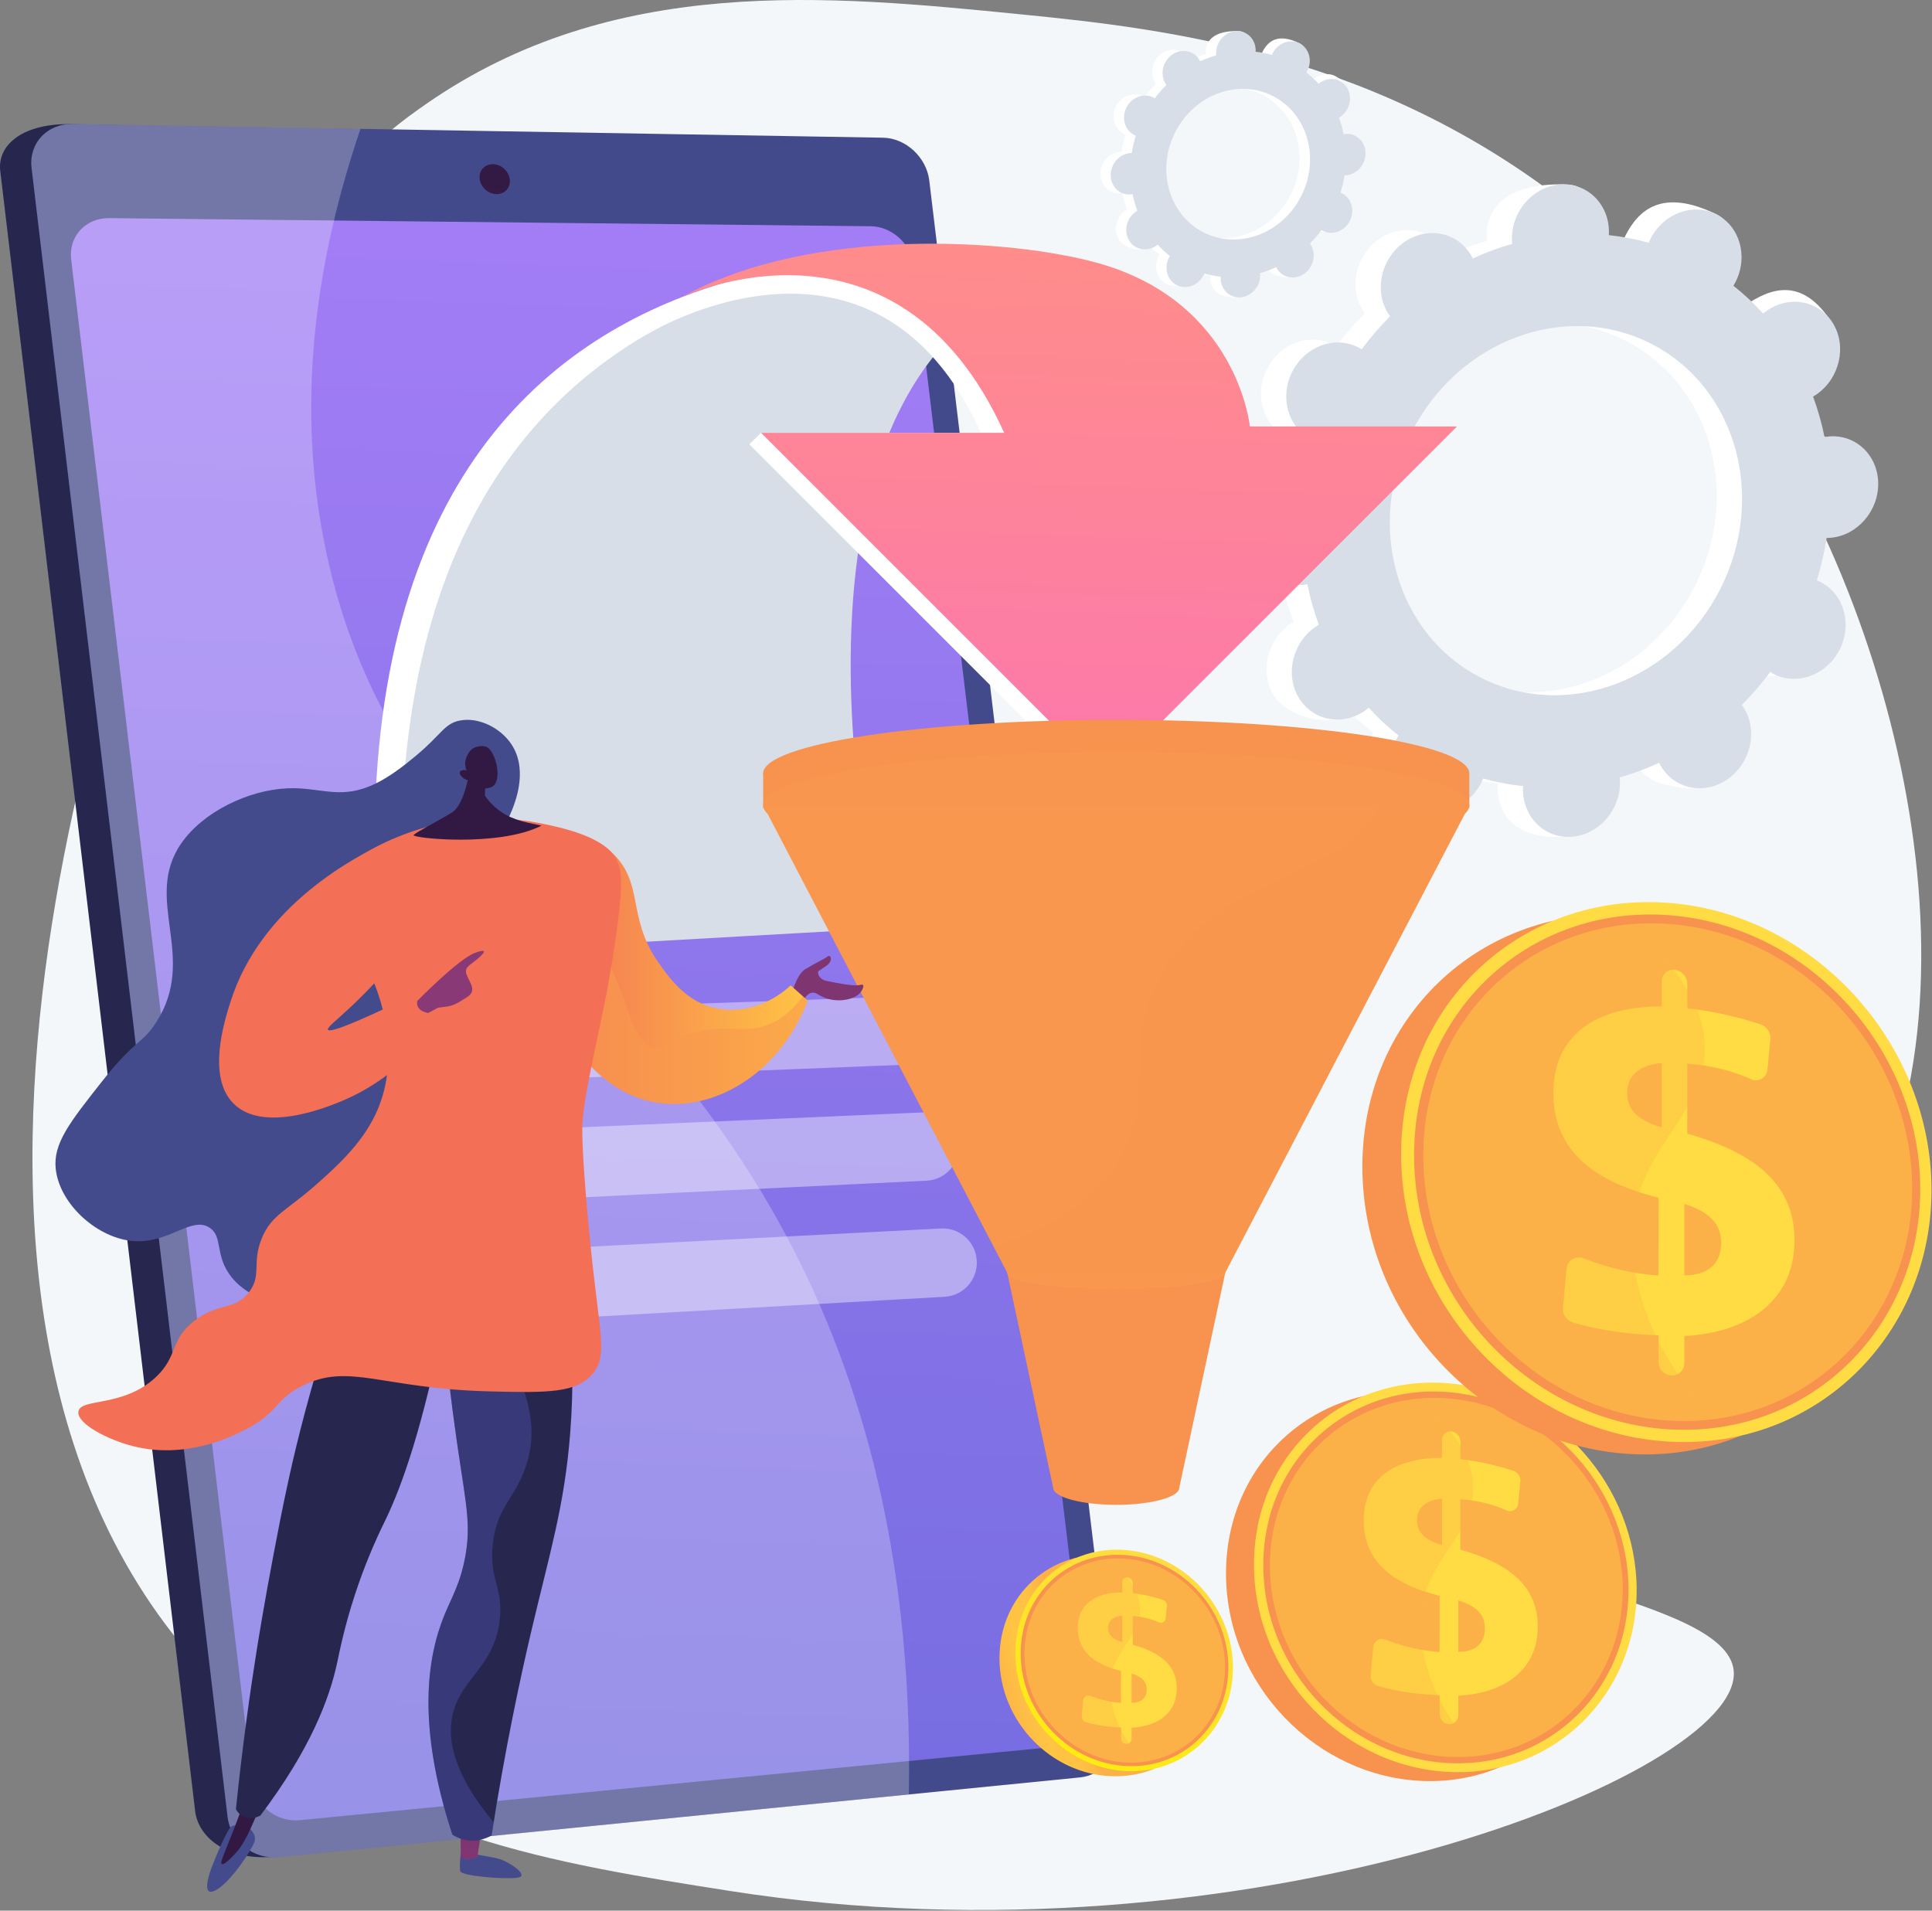 <svg width="2913" height="2881" viewBox="0 0 2913 2881" fill="none" xmlns="http://www.w3.org/2000/svg">
<rect x="0" y="0" width="2913" height="2881" fill="#808080" stroke="none"/>
<g clip-path="url(#clip0)">
<path d="M2735.15 1943.84C2529.48 2177.21 2186.15 2154.2 2186.96 2264.21C2187.8 2385.68 2606.31 2406.16 2614.12 2520.5C2624.7 2675.42 1879.29 2973.39 1101.12 2851.39C833.029 2809.39 579.189 2768.74 360.219 2570.91C-239.881 2028.75 199.609 881.071 271.219 691.111C412.779 315.681 588.089 194.641 642.339 156.901C924.589 -39.419 1249.34 -7.169 1539.34 21.641C1759 43.451 2087.83 80.551 2388 328.091C2439.19 370.301 2552.11 470.621 2653.88 629.761C2901.15 1016.4 3010.42 1631.48 2735.15 1943.84Z" fill="#F4F7FA"/>
<path d="M1348.63 276.051L1628.53 2602.57C1632.73 2637.45 1608.68 2668.72 1575.01 2672.06L409.16 2800.06C337.74 2804.51 298.64 2768.06 294.23 2730.92L0.37 257.441C-4 220.551 31 187.141 102.74 187.141L1279.19 211.921C1313.25 212.491 1344.45 241.351 1348.63 276.051Z" fill="url(#paint0_linear)"/>
<path d="M1401.1 272.003L1682.54 2610.2C1686.76 2645.26 1662.63 2676.69 1628.83 2680.06L420.18 2800.39C382.29 2804.16 347.56 2776.75 343.13 2739.47L47.61 253.203C43.2 216.133 71 186.333 109.34 187.003L1331.39 207.623C1365.58 208.173 1396.9 237.173 1401.1 272.003Z" fill="url(#paint1_linear)"/>
<path d="M1378.16 401.002L1639 2569C1642.94 2601.75 1620.35 2631.06 1588.71 2634.14L452.001 2744.58C416.781 2748.01 384.501 2722.42 380.371 2687.72L107.301 391.002C103.191 356.472 129.031 328.542 164.611 328.922L1313 341.142C1344.94 341.482 1374.24 368.422 1378.16 401.002Z" fill="url(#paint2_linear)"/>
<path d="M768.611 270.443C770.101 282.883 761.161 292.853 748.611 292.693C736.061 292.533 724.691 282.293 723.201 269.823C721.711 257.353 730.681 247.393 743.201 247.573C755.721 247.753 767.121 258.003 768.611 270.443Z" fill="url(#paint3_linear)"/>
<g style="mix-blend-mode:soft-light" opacity="0.5">
<g style="mix-blend-mode:soft-light" opacity="0.5">
<path d="M1181.64 1856.27C948.93 1426.03 601.3 1297.27 496.64 853.833C440.07 614.153 478.64 384.743 543.53 194.303L109.34 187.003C71 186.333 43.2 216.133 47.61 253.203L343.13 2739.47C347.56 2776.75 382.29 2804.16 420.18 2800.39L1370.3 2705.79C1377.32 2320.28 1285.37 2048.05 1181.64 1856.27Z" fill="white"/>
</g>
</g>
<g opacity="0.63">
<path opacity="0.63" d="M1370 1605.24L447.81 1642.1C435.179 1642.6 422.805 1638.44 413.053 1630.39C403.3 1622.35 396.852 1611 394.94 1598.5L394.23 1593.84C393.133 1586.67 393.566 1579.35 395.502 1572.36C397.437 1565.36 400.83 1558.86 405.459 1553.27C410.087 1547.69 415.845 1543.14 422.355 1539.94C428.865 1536.74 435.979 1534.95 443.23 1534.69L1366.06 1502.35C1378.65 1501.91 1390.96 1506.11 1400.66 1514.14C1410.36 1522.18 1416.77 1533.5 1418.68 1545.95V1546.1C1419.77 1553.25 1419.35 1560.54 1417.43 1567.51C1415.52 1574.48 1412.15 1580.97 1407.56 1586.55C1402.96 1592.13 1397.24 1596.68 1390.77 1599.9C1384.3 1603.12 1377.22 1604.94 1370 1605.24V1605.24Z" fill="white"/>
<path opacity="0.63" d="M1397.16 1780.32L476.159 1824.88C463.459 1825.49 450.983 1821.38 441.139 1813.33C431.296 1805.28 424.783 1793.87 422.859 1781.3L422.129 1776.54C421.038 1769.41 421.463 1762.12 423.375 1755.16C425.288 1748.19 428.646 1741.71 433.229 1736.13C437.813 1730.56 443.521 1726.01 449.98 1722.78C456.44 1719.55 463.506 1717.73 470.719 1717.41L1392.37 1677.36C1405.02 1676.83 1417.43 1680.98 1427.21 1689.02C1436.99 1697.06 1443.45 1708.43 1445.37 1720.95V1721.2C1446.46 1728.31 1446.04 1735.56 1444.15 1742.5C1442.26 1749.44 1438.94 1755.9 1434.39 1761.47C1429.85 1767.04 1424.19 1771.6 1417.78 1774.84C1411.36 1778.09 1404.34 1779.96 1397.16 1780.32V1780.32Z" fill="white"/>
<path opacity="0.63" d="M1424.37 1955.38L504.59 2007.65C491.822 2008.38 479.241 2004.32 469.305 1996.27C459.369 1988.21 452.793 1976.74 450.86 1964.1L450.11 1959.25C449.026 1952.15 449.442 1944.9 451.331 1937.97C453.22 1931.04 456.54 1924.58 461.078 1919.01C465.615 1913.44 471.269 1908.89 477.675 1905.64C484.081 1902.39 491.097 1900.51 498.27 1900.14L1418.74 1852.38C1431.47 1851.72 1443.99 1855.81 1453.87 1863.87C1463.75 1871.92 1470.29 1883.35 1472.22 1895.95V1896.28C1473.3 1903.36 1472.9 1910.58 1471.03 1917.49C1469.15 1924.4 1465.86 1930.84 1461.36 1936.41C1456.85 1941.97 1451.24 1946.53 1444.87 1949.8C1438.5 1953.07 1431.52 1954.97 1424.37 1955.38V1955.38Z" fill="white"/>
</g>
<path d="M2636.34 1012.05C2671.74 1030.05 2716.21 1013.52 2735.67 975.201C2755.13 936.881 2742.21 891.201 2706.81 873.261C2704.98 872.331 2703.1 871.541 2701.23 870.791C2707.74 849.849 2712.7 828.458 2716.09 806.791C2718.09 806.791 2720.15 806.791 2722.22 806.571C2762.6 802.971 2794.66 765.861 2793.81 723.681C2792.96 681.501 2759.54 650.221 2719.16 653.821C2717.05 654.011 2714.97 654.351 2712.91 654.711C2708.73 633.937 2702.95 613.517 2695.62 593.631C2697.48 592.541 2699.33 591.421 2701.13 590.151C2735.68 565.951 2746.73 518.151 2725.81 483.451C2704.89 448.751 2659.91 440.191 2625.36 464.401C2623.59 465.641 2621.92 466.981 2620.28 468.341C2606.54 453.167 2591.55 439.174 2575.47 426.511C2576.61 424.641 2577.72 422.751 2578.73 420.771C2598.19 382.441 2623.62 340.571 2587.94 323.161C2505.42 282.871 2470.01 317.361 2450.55 355.691C2449.55 357.691 2448.67 359.691 2447.84 361.691C2428.13 356.176 2407.99 352.329 2387.63 350.191C2387.75 348.061 2387.85 345.931 2387.81 343.771C2386.96 301.591 2399.48 278.771 2358.94 277.981C2270.54 276.261 2240.72 314.631 2241.56 356.801C2241.61 359.011 2241.79 361.161 2242.01 363.301C2221.63 369.124 2201.73 376.51 2182.49 385.391C2181.57 383.511 2180.62 381.641 2179.49 379.821C2158.56 345.091 2113.59 336.571 2079.04 360.771C2044.49 384.971 2033.44 432.771 2054.37 467.481C2055.44 469.261 2056.61 470.931 2057.8 472.571C2042.34 488.105 2028.03 504.749 2015 522.371C2013.29 521.301 2011.55 520.251 2009.72 519.371C1974.32 501.371 1929.85 517.901 1910.39 556.221C1890.93 594.541 1903.85 640.221 1939.25 658.161C1941.09 659.091 1942.96 659.871 1944.84 660.621C1938.33 681.563 1933.36 702.954 1929.97 724.621C1927.97 724.621 1925.91 724.621 1923.84 724.841C1883.46 728.441 1851.4 765.551 1852.25 807.731C1853.1 849.911 1886.52 881.181 1926.9 877.581C1929.01 877.391 1931.09 877.061 1933.15 876.691C1937.33 897.469 1943.11 917.893 1950.44 937.781C1948.58 938.861 1946.73 939.991 1944.93 941.251C1910.38 965.461 1899.33 1013.25 1920.26 1047.96C1941.19 1082.67 2010.45 1098.82 2045 1074.62C2046.77 1073.38 2024.14 1064.43 2025.78 1063.07C2039.52 1078.25 2054.51 1092.24 2070.59 1104.9C2069.45 1106.76 2068.34 1108.66 2067.33 1110.64C2047.87 1148.97 2060.79 1194.64 2096.19 1212.58C2131.59 1230.52 2176.05 1214.05 2195.51 1175.72C2196.51 1173.72 2197.39 1171.72 2198.23 1169.72C2217.94 1175.23 2238.08 1179.08 2258.43 1181.21C2258.31 1183.34 2258.21 1185.48 2258.25 1187.64C2259.1 1229.82 2292.52 1261.09 2332.91 1257.49C2373.3 1253.89 2405.34 1216.78 2404.5 1174.61C2404.5 1172.4 2404.27 1170.25 2404.05 1168.1C2424.43 1162.29 2444.33 1154.9 2463.57 1146.02C2464.49 1147.9 2465.44 1149.77 2466.57 1151.58C2487.49 1186.31 2532.46 1194.84 2567.01 1170.58C2601.56 1146.32 2612.61 1098.58 2591.69 1063.87C2590.61 1062.1 2589.44 1060.43 2588.25 1058.79C2603.74 1043.28 2618.06 1026.66 2631.12 1009.05C2632.77 1010.07 2634.51 1011.12 2636.34 1012.05ZM2195.09 1017.65C2066.57 952.401 2019.66 786.701 2090.31 647.541C2160.96 508.381 2322.43 448.461 2451 513.721C2579.57 578.981 2626.42 744.671 2555.77 883.831C2485.12 1022.99 2323.6 1082.9 2195.09 1017.65Z" fill="white"/>
<path d="M2722.22 806.612C2762.6 803.012 2794.66 765.902 2793.81 723.722C2792.96 681.542 2759.54 650.262 2719.16 653.872C2717.05 654.052 2714.97 654.392 2712.91 654.752C2708.73 633.978 2702.95 613.557 2695.62 593.672C2697.48 592.582 2699.33 591.462 2701.13 590.192C2735.68 565.992 2778.43 507.502 2754.05 475.102C2707.79 413.612 2659.91 440.232 2625.36 464.442C2623.59 465.682 2621.92 467.022 2620.28 468.372C2606.54 453.203 2591.55 439.214 2575.47 426.552C2576.61 424.682 2577.72 422.792 2578.73 420.812C2583.76 411.106 2586.75 400.477 2587.53 389.574C2588.31 378.672 2586.86 367.725 2583.26 357.402C2549.89 416.136 2517.01 475.136 2484.63 534.402C2587.16 609.532 2619.8 757.592 2555.72 883.812C2501.41 990.812 2393.46 1050.81 2288.05 1043.31C2283.35 1055.5 2278.73 1067.77 2273.69 1079.84C2260.03 1112.61 2244.51 1144.71 2228.97 1176.77C2238.74 1178.61 2248.55 1180.05 2258.4 1181.09C2258.28 1183.22 2258.18 1185.36 2258.22 1187.52C2259.07 1229.7 2284.68 1265.52 2357.87 1261.65C2398.35 1259.51 2405.31 1216.65 2404.47 1174.48C2404.47 1172.28 2404.24 1170.13 2404.02 1167.98C2424.4 1162.17 2444.3 1154.79 2463.54 1145.9C2464.46 1147.78 2465.41 1149.65 2466.54 1151.46C2487.46 1186.19 2560.05 1200.95 2594.6 1176.74C2629.15 1152.53 2612.6 1098.53 2591.66 1063.8C2590.58 1062.02 2589.41 1060.36 2588.22 1058.72C2603.71 1043.21 2618.03 1026.59 2631.09 1008.98C2632.8 1010.05 2634.54 1011.1 2636.37 1011.98C2671.77 1029.98 2716.24 1013.45 2735.7 975.122C2755.16 936.792 2742.24 891.122 2706.84 873.192C2705.01 872.262 2703.13 871.472 2701.26 870.722C2707.77 849.779 2712.73 828.389 2716.12 806.722C2718.12 806.832 2720.15 806.792 2722.22 806.612Z" fill="white"/>
<path d="M2674.41 1016.38C2709.81 1034.38 2754.28 1017.85 2773.74 979.52C2793.2 941.19 2780.28 895.52 2744.88 877.59C2743.05 876.65 2741.18 875.87 2739.3 875.12C2745.81 854.177 2750.77 832.787 2754.16 811.12C2756.16 811.12 2758.22 811.12 2760.29 810.9C2800.68 807.3 2832.73 770.19 2831.88 728.01C2831.03 685.83 2797.61 654.55 2757.23 658.15C2755.12 658.34 2753.04 658.68 2750.98 659.04C2746.79 638.28 2741.01 617.872 2733.69 598C2735.55 596.91 2737.4 595.79 2739.2 594.52C2773.75 570.32 2784.8 522.52 2763.88 487.82C2742.96 453.12 2697.98 444.56 2663.43 468.76C2661.66 470.01 2659.99 471.35 2658.35 472.7C2644.61 457.531 2629.62 443.542 2613.54 430.88C2614.68 429.01 2615.79 427.12 2616.8 425.14C2636.26 386.81 2623.34 341.14 2587.94 323.2C2552.54 305.26 2508.08 321.73 2488.62 360.05C2487.62 362.05 2486.74 364.05 2485.91 366.05C2466.2 360.535 2446.06 356.688 2425.7 354.55C2425.83 352.42 2425.92 350.29 2425.88 348.13C2425.03 305.95 2391.61 274.67 2351.23 278.27C2310.85 281.87 2278.79 318.98 2279.64 361.16C2279.64 363.37 2279.86 365.52 2280.08 367.66C2259.71 373.483 2239.81 380.869 2220.57 389.75C2219.65 387.87 2218.69 386 2217.57 384.18C2196.64 349.45 2151.67 340.92 2117.12 365.18C2082.57 389.44 2071.52 437.18 2092.45 471.89C2093.52 473.67 2094.69 475.34 2095.89 476.98C2080.4 492.489 2066.07 509.114 2053.02 526.72C2051.3 525.64 2049.57 524.6 2047.73 523.66C2012.34 505.66 1967.87 522.19 1948.41 560.52C1928.95 598.85 1941.87 644.52 1977.26 662.46C1979.1 663.39 1980.97 664.17 1982.85 664.92C1976.34 685.861 1971.37 707.252 1967.99 728.92C1965.99 728.92 1963.92 728.92 1961.85 729.14C1921.47 732.74 1889.42 769.85 1890.26 812.03C1891.1 854.21 1924.53 885.48 1964.92 881.88C1967.03 881.69 1969.1 881.36 1971.16 880.99C1975.36 901.742 1981.15 922.139 1988.48 942C1986.62 943.08 1984.77 944.21 1982.97 945.47C1948.42 969.68 1937.37 1017.47 1958.3 1052.18C1979.23 1086.89 2024.19 1095.44 2058.74 1071.18C2060.51 1069.94 2062.18 1068.6 2063.83 1067.24C2077.56 1082.42 2092.55 1096.41 2108.63 1109.07C2107.5 1110.93 2106.38 1112.83 2105.37 1114.81C2085.91 1153.14 2098.83 1198.81 2134.23 1216.75C2169.63 1234.69 2214.1 1218.22 2233.56 1179.89C2234.56 1177.89 2235.43 1175.89 2236.27 1173.89C2255.98 1179.4 2276.12 1183.25 2296.48 1185.38C2296.35 1187.51 2296.25 1189.65 2296.29 1191.81C2297.14 1233.99 2330.56 1265.26 2370.95 1261.66C2411.34 1258.06 2443.38 1220.95 2442.54 1178.77C2442.49 1176.57 2442.31 1174.41 2442.09 1172.27C2462.47 1166.46 2482.37 1159.07 2501.61 1150.19C2502.53 1152.07 2503.48 1153.94 2504.61 1155.75C2525.53 1190.48 2570.5 1199.01 2605.05 1174.75C2639.6 1150.49 2650.65 1102.75 2629.73 1068.04C2628.65 1066.27 2627.48 1064.6 2626.29 1062.96C2641.78 1047.45 2656.1 1030.82 2669.16 1013.22C2670.84 1014.4 2672.58 1015.45 2674.41 1016.38ZM2233.16 1021.98C2104.64 956.73 2057.73 790.98 2128.38 651.86C2199.03 512.74 2360.5 452.79 2489 518.05C2617.5 583.31 2664.42 749.05 2593.77 888.16C2523.12 1027.27 2361.67 1087.23 2233.16 1022V1021.98Z" fill="#D8DEE8"/>
<path d="M1979.15 346.33C1993.59 353.67 2011.74 346.93 2019.68 331.33C2027.62 315.73 2022.35 297.07 2007.91 289.74C2007.16 289.36 2006.39 289.04 2005.63 288.74C2008.28 280.199 2010.31 271.476 2011.69 262.64C2012.52 262.64 2013.35 262.64 2014.19 262.55C2030.67 261.08 2043.75 245.94 2043.4 228.72C2043.05 211.5 2029.4 198.72 2012.94 200.22C2012.08 200.3 2011.24 200.44 2010.4 200.58C2008.69 192.105 2006.33 183.774 2003.34 175.66C2004.1 175.22 2004.85 174.76 2005.59 174.24C2019.69 164.37 2024.19 144.87 2015.66 130.7C2007.13 116.53 1988.77 113.05 1974.66 122.93C1973.94 123.44 1973.26 123.93 1972.59 124.54C1966.98 118.35 1960.87 112.64 1954.31 107.47C1954.77 106.71 1955.22 105.94 1955.64 105.13C1963.58 89.49 1973.95 72.41 1959.4 65.3C1925.72 48.86 1911.27 62.93 1903.33 78.57C1902.92 79.38 1902.57 80.21 1902.23 81.03C1894.19 78.78 1885.97 77.212 1877.66 76.34C1877.66 75.47 1877.75 74.6 1877.73 73.72C1877.39 56.51 1882.5 47.19 1865.96 46.87C1829.89 46.17 1817.72 61.87 1818.06 79.04C1818.06 79.94 1818.16 80.82 1818.24 81.69C1809.93 84.065 1801.81 87.073 1793.96 90.69C1793.58 89.92 1793.19 89.16 1792.75 88.42C1784.21 74.25 1765.86 70.77 1751.75 80.65C1737.64 90.53 1733.15 110.02 1741.69 124.19C1742.12 124.91 1742.6 125.59 1743.09 126.26C1736.77 132.593 1730.93 139.377 1725.6 146.56C1724.9 146.12 1724.19 145.69 1723.44 145.31C1709 137.98 1690.85 144.71 1682.91 160.31C1674.97 175.91 1680.24 194.57 1694.69 201.9C1695.44 202.28 1696.2 202.6 1696.97 202.9C1694.31 211.44 1692.28 220.163 1690.9 229C1690.07 229 1689.24 229 1688.4 229.09C1671.92 230.56 1658.84 245.7 1659.19 262.91C1659.54 280.12 1673.19 292.91 1689.65 291.41C1690.51 291.34 1691.36 291.2 1692.2 291.05C1693.89 299.524 1696.23 307.856 1699.2 315.97C1698.44 316.42 1697.69 316.88 1696.95 317.39C1682.86 327.27 1678.35 346.76 1686.89 360.93C1695.43 375.1 1723.69 381.69 1737.79 371.81C1738.51 371.3 1729.27 367.65 1729.95 367.1C1735.55 373.292 1741.67 378.999 1748.23 384.16C1747.76 384.93 1747.31 385.7 1746.9 386.51C1738.96 402.15 1744.23 420.77 1758.67 428.1C1773.11 435.43 1791.26 428.7 1799.2 413.1C1799.61 412.29 1799.97 411.47 1800.31 410.65C1808.35 412.895 1816.57 414.464 1824.87 415.34C1824.87 416.2 1824.78 417.08 1824.8 417.96C1825.14 435.17 1838.8 447.96 1855.26 446.46C1871.72 444.96 1884.82 429.85 1884.47 412.64C1884.47 411.74 1884.38 410.86 1884.29 409.99C1892.6 407.62 1900.72 404.611 1908.57 400.99C1908.95 401.76 1909.34 402.53 1909.78 403.27C1918.32 417.44 1936.67 420.92 1950.78 411.04C1964.89 401.16 1969.38 381.67 1960.85 367.5C1960.41 366.77 1959.93 366.09 1959.44 365.42C1965.76 359.093 1971.61 352.312 1976.94 345.13C1977.7 345.53 1978.4 346 1979.15 346.33ZM1799.15 348.62C1746.71 321.99 1727.57 254.38 1756.4 197.62C1785.23 140.86 1851.11 116.39 1903.55 143.02C1955.99 169.65 1975.12 237.26 1946.3 294.02C1917.48 350.78 1851.55 375.24 1799.11 348.62H1799.15Z" fill="white"/>
<path d="M2014.19 262.51C2030.67 261.04 2043.75 245.89 2043.4 228.68C2043.05 211.47 2029.4 198.68 2012.94 200.18C2012.08 200.26 2011.24 200.4 2010.4 200.54C2008.69 192.065 2006.33 183.734 2003.34 175.62C2004.1 175.18 2004.85 174.72 2005.59 174.2C2019.69 164.33 2037.13 140.46 2027.18 127.2C2008.31 102.11 1988.77 112.97 1974.67 122.85C1973.95 123.36 1973.27 123.85 1972.6 124.46C1966.99 118.269 1960.88 112.559 1954.32 107.39C1954.78 106.63 1955.23 105.86 1955.65 105.05C1957.7 101.09 1958.92 96.753 1959.24 92.304C1959.55 87.856 1958.96 83.39 1957.49 79.18C1943.88 103.14 1930.47 127.216 1917.25 151.41C1959.09 182.06 1972.4 242.47 1946.25 293.98C1924.09 337.62 1880.04 362.13 1837.03 359.06C1835.11 364.06 1833.23 369.06 1831.17 373.96C1825.6 387.33 1819.26 400.43 1812.92 413.51C1816.92 414.263 1820.92 414.853 1824.92 415.28C1824.92 416.14 1824.83 417.02 1824.85 417.9C1825.19 435.11 1835.64 449.73 1865.51 448.15C1882.03 447.27 1884.87 429.79 1884.51 412.58C1884.51 411.68 1884.42 410.8 1884.33 409.93C1892.64 407.56 1900.76 404.551 1908.61 400.93C1908.99 401.7 1909.38 402.47 1909.82 403.21C1918.36 417.38 1947.98 423.4 1962.08 413.52C1976.18 403.64 1969.41 381.61 1960.88 367.44C1960.44 366.71 1959.96 366.03 1959.47 365.36C1965.79 359.033 1971.64 352.251 1976.97 345.07C1977.67 345.51 1978.37 345.93 1979.12 346.31C1993.56 353.65 2011.71 346.91 2019.65 331.31C2027.59 315.71 2022.32 297.05 2007.88 289.72C2007.13 289.34 2006.36 289.02 2005.6 288.72C2008.25 280.178 2010.28 271.455 2011.66 262.62C2012.52 262.59 2013.35 262.58 2014.19 262.51Z" fill="white"/>
<path d="M1994.69 348.102C2009.13 355.432 2027.27 348.702 2035.21 333.102C2043.15 317.502 2037.88 298.842 2023.44 291.512C2022.69 291.132 2021.93 290.812 2021.16 290.512C2023.82 281.973 2025.85 273.249 2027.22 264.412C2028.05 264.412 2028.88 264.412 2029.73 264.322C2046.21 262.852 2059.28 247.712 2058.94 230.502C2058.6 213.292 2044.94 200.502 2028.48 202.002C2027.62 202.082 2026.77 202.212 2025.93 202.362C2024.22 193.885 2021.86 185.553 2018.87 177.442C2019.63 176.992 2020.39 176.542 2021.12 176.022C2035.22 166.142 2039.73 146.652 2031.19 132.482C2022.65 118.312 2004.3 114.832 1990.19 124.712C1989.46 125.212 1988.78 125.712 1988.11 126.312C1982.51 120.122 1976.39 114.415 1969.83 109.252C1970.29 108.492 1970.75 107.712 1971.16 106.902C1979.1 91.272 1973.83 72.642 1959.39 65.312C1944.95 57.982 1926.8 64.712 1918.86 80.312C1918.45 81.122 1918.09 81.942 1917.75 82.772C1909.71 80.516 1901.49 78.947 1893.18 78.082C1893.24 77.212 1893.28 76.342 1893.26 75.452C1892.91 58.242 1879.26 45.452 1862.8 46.952C1846.34 48.452 1833.24 63.562 1833.59 80.772C1833.59 81.672 1833.68 82.552 1833.77 83.432C1825.45 85.797 1817.33 88.806 1809.48 92.432C1809.11 91.662 1808.72 90.902 1808.27 90.162C1799.74 75.992 1781.39 72.512 1767.27 82.382C1753.15 92.252 1748.66 111.752 1757.2 125.922C1757.64 126.652 1758.12 127.332 1758.6 128.002C1752.28 134.33 1746.43 141.115 1741.11 148.302C1740.41 147.862 1739.7 147.432 1738.95 147.052C1724.51 139.722 1706.37 146.452 1698.43 162.052C1690.49 177.652 1695.76 196.312 1710.2 203.642C1710.95 204.022 1711.71 204.342 1712.48 204.642C1709.82 213.181 1707.8 221.905 1706.42 230.742C1705.59 230.742 1704.76 230.742 1703.91 230.832C1687.44 232.302 1674.36 247.442 1674.7 264.652C1675.04 281.862 1688.7 294.652 1705.16 293.152C1706.02 293.072 1706.87 292.942 1707.71 292.792C1709.41 301.268 1711.78 309.6 1714.77 317.712C1714.01 318.152 1713.25 318.612 1712.52 319.132C1698.42 329.012 1693.91 348.502 1702.45 362.672C1710.99 376.842 1729.34 380.322 1743.45 370.442C1744.17 369.942 1744.85 369.392 1745.52 368.832C1751.13 375.061 1757.25 380.804 1763.83 386.002C1763.37 386.762 1762.91 387.532 1762.5 388.342C1754.56 403.982 1759.83 422.602 1774.28 429.942C1788.73 437.282 1806.86 430.542 1814.8 414.942C1815.22 414.132 1815.57 413.312 1815.91 412.482C1823.95 414.732 1832.17 416.301 1840.48 417.172C1840.48 418.042 1840.39 418.912 1840.4 419.792C1840.75 437.002 1854.4 449.792 1870.86 448.302C1887.32 446.812 1900.42 431.692 1900.07 414.482C1900.07 413.582 1899.98 412.702 1899.89 411.822C1908.21 409.453 1916.33 406.444 1924.18 402.822C1924.55 403.592 1924.94 404.352 1925.39 405.092C1933.93 419.262 1952.28 422.742 1966.39 412.862C1980.5 402.982 1985 383.492 1976.46 369.322C1976.02 368.602 1975.54 367.922 1975.06 367.252C1981.38 360.923 1987.23 354.138 1992.55 346.952C1993.23 347.292 1993.94 347.722 1994.69 348.102ZM1814.69 350.382C1762.25 323.762 1743.11 256.152 1771.94 199.382C1800.77 142.612 1866.65 118.152 1919.09 144.772C1971.53 171.392 1990.67 239.012 1961.84 295.772C1933.01 352.532 1867.08 377.002 1814.64 350.382H1814.69Z" fill="#D8DEE8"/>
<path d="M1835.1 2522.45C1835.1 2611.23 1765.68 2681.07 1676.96 2678.34C1584.62 2675.51 1506.96 2595.76 1506.96 2500.34C1506.96 2404.92 1584.62 2335.64 1676.96 2345.25C1765.68 2354.48 1835.1 2433.67 1835.1 2522.45Z" fill="url(#paint4_linear)"/>
<path d="M1859.07 2514.8C1859.07 2603.57 1789.65 2673.41 1700.93 2670.69C1608.59 2667.85 1530.93 2588.1 1530.93 2492.69C1530.93 2397.28 1608.58 2327.98 1700.93 2337.59C1789.65 2346.82 1859.07 2426 1859.07 2514.8Z" fill="url(#paint5_linear)"/>
<path d="M1852.11 2514.33C1852.11 2599.2 1785.69 2665.84 1700.93 2663.1C1612.93 2660.25 1538.93 2584.1 1538.93 2493.22C1538.93 2402.34 1612.85 2336.15 1700.93 2345.22C1785.69 2353.86 1852.11 2429.46 1852.11 2514.33Z" fill="url(#paint6_linear)"/>
<path d="M1847.12 2514C1847.12 2596.07 1782.85 2660.44 1700.93 2657.69C1615.93 2654.84 1544.67 2581.33 1544.67 2493.61C1544.67 2405.89 1615.94 2342 1700.93 2350.61C1782.85 2358.89 1847.12 2431.92 1847.12 2514Z" fill="url(#paint7_linear)"/>
<path d="M1700.09 2378.51C1702.25 2378.77 1704.24 2379.8 1705.69 2381.41C1707.14 2383.02 1707.95 2385.11 1707.98 2387.28V2402.39C1716.79 2403.38 1725.54 2404.9 1734.17 2406.93C1740.61 2408.44 1747.01 2410.25 1753.37 2412.34C1755.24 2412.97 1756.84 2414.2 1757.93 2415.84C1759.02 2417.49 1759.53 2419.45 1759.37 2421.41L1757.52 2440.35C1757.44 2441.5 1757.07 2442.62 1756.46 2443.6C1755.85 2444.58 1755 2445.39 1754.01 2445.97C1753.01 2446.55 1751.88 2446.88 1750.73 2446.93C1749.57 2446.98 1748.42 2446.75 1747.38 2446.25C1743.19 2444.38 1738.88 2442.78 1734.49 2441.45C1726.57 2439.08 1718.43 2437.56 1710.19 2436.91L1707.96 2436.72V2480C1730.7 2486.37 1747.4 2494.93 1758.19 2505.69C1768.98 2516.45 1774.29 2529.76 1774.29 2545.79C1774.29 2563.12 1768.36 2577.02 1756.49 2587.48C1744.62 2597.94 1727.84 2603.85 1706.15 2605.2V2621.88C1706.17 2622.91 1705.97 2623.94 1705.58 2624.9C1705.19 2625.85 1704.6 2626.72 1703.86 2627.44C1703.12 2628.16 1702.24 2628.72 1701.28 2629.09C1700.31 2629.46 1699.28 2629.63 1698.25 2629.59H1698.11C1695.97 2629.47 1693.96 2628.54 1692.49 2626.99C1691.01 2625.43 1690.19 2623.37 1690.19 2621.23V2604.78L1686.68 2604.62C1676.9 2604.2 1667.16 2603.16 1657.51 2601.51C1650.71 2600.33 1643.99 2598.78 1637.36 2596.87C1635.43 2596.33 1633.74 2595.14 1632.59 2593.5C1631.43 2591.86 1630.88 2589.87 1631.03 2587.87L1633.22 2563.52C1633.33 2562.3 1633.73 2561.13 1634.38 2560.1C1635.03 2559.07 1635.92 2558.21 1636.97 2557.58C1638.02 2556.96 1639.21 2556.6 1640.42 2556.53C1641.64 2556.45 1642.86 2556.67 1643.98 2557.16C1649.77 2559.44 1655.69 2561.39 1661.71 2562.98C1670.99 2565.43 1680.48 2567.02 1690.05 2567.72L1690.19 2519.58C1668.36 2514.18 1652.06 2506.18 1641.28 2495.58C1630.5 2484.98 1625.1 2471.37 1625.08 2454.74C1625.08 2437.6 1630.93 2424.38 1642.64 2415.08C1654.35 2405.78 1670.85 2401.17 1692.16 2401.25V2385.8C1692.13 2384.78 1692.32 2383.76 1692.72 2382.82C1693.12 2381.88 1693.71 2381.04 1694.46 2380.35C1695.21 2379.65 1696.11 2379.13 1697.08 2378.82C1698.05 2378.5 1699.08 2378.4 1700.09 2378.51V2378.51ZM1692.18 2436.27C1685.43 2436.76 1680.17 2438.62 1676.4 2441.83C1672.63 2445.04 1670.74 2449.38 1670.74 2454.83C1670.68 2457.23 1671.11 2459.61 1672.01 2461.83C1672.92 2464.05 1674.27 2466.06 1675.98 2467.74C1679.46 2471.19 1684.86 2473.94 1692.18 2476.01V2436.27ZM1706.18 2523.44V2567.58C1713.51 2567.58 1719.14 2565.83 1723.06 2562.33C1726.98 2558.83 1728.94 2553.88 1728.94 2547.47C1729.12 2542.09 1727.15 2536.87 1723.48 2532.94C1719.83 2529.09 1714.06 2525.93 1706.17 2523.44H1706.18Z" fill="url(#paint8_linear)"/>
<path style="mix-blend-mode:multiply" opacity="0.3" d="M1674.48 2534.09C1679.41 2485.3 1724.25 2464.65 1718.4 2419.78C1714.79 2392.12 1693.83 2368.78 1670.4 2350.62C1599.48 2358.05 1544.63 2416.79 1544.63 2493.62C1544.63 2581.34 1615.9 2654.85 1700.89 2657.7C1708.96 2657.97 1717.04 2657.58 1725.04 2656.52C1691.33 2622.91 1670.23 2576 1674.48 2534.09Z" fill="url(#paint9_linear)"/>
<path d="M2425.54 2411.4C2425.54 2567.51 2303.47 2690.32 2147.45 2685.53C1985.08 2680.53 1848.52 2540.31 1848.52 2372.53C1848.52 2204.75 1985.08 2082.9 2147.45 2099.8C2303.47 2116 2425.54 2255.29 2425.54 2411.4Z" fill="url(#paint10_linear)"/>
<path d="M2467.7 2397.94C2467.7 2554.05 2345.63 2676.86 2189.61 2672.07C2027.24 2667.07 1890.68 2526.85 1890.68 2359.07C1890.68 2191.29 2027.24 2069.43 2189.61 2086.34C2345.63 2102.56 2467.7 2241.82 2467.7 2397.94Z" fill="url(#paint11_linear)"/>
<path d="M2455.46 2397.11C2455.46 2546.35 2338.66 2663.55 2189.61 2658.73C2034.78 2653.73 1904.78 2519.88 1904.78 2359.99C1904.78 2200.1 2034.78 2083.79 2189.61 2099.65C2338.66 2114.92 2455.46 2247.87 2455.46 2397.11Z" fill="url(#paint12_linear)"/>
<path d="M2446.69 2396.52C2446.69 2540.84 2333.69 2654.04 2189.61 2649.2C2040.15 2644.2 1914.82 2514.92 1914.82 2360.67C1914.82 2206.42 2040.15 2094.05 2189.61 2109.18C2333.67 2123.77 2446.69 2252.21 2446.69 2396.52Z" fill="url(#paint13_linear)"/>
<path d="M2188.14 2158.28C2191.93 2158.73 2195.42 2160.55 2197.97 2163.38C2200.52 2166.22 2201.95 2169.89 2202 2173.7V2200.27C2217.48 2202.02 2232.84 2204.69 2248 2208.27C2259.33 2210.94 2270.59 2214.11 2281.77 2217.79C2285.06 2218.88 2287.89 2221.05 2289.81 2223.94C2291.73 2226.83 2292.62 2230.27 2292.35 2233.73L2289.09 2267.05C2288.94 2269.08 2288.31 2271.04 2287.23 2272.76C2286.15 2274.49 2284.67 2275.92 2282.91 2276.94C2281.16 2277.96 2279.18 2278.54 2277.15 2278.62C2275.11 2278.7 2273.09 2278.29 2271.26 2277.41C2263.89 2274.13 2256.32 2271.31 2248.6 2268.97C2234.68 2264.8 2220.36 2262.12 2205.87 2260.97L2201.95 2260.64V2336.74C2241.95 2347.93 2271.39 2362.98 2290.28 2381.91C2309.17 2400.84 2318.6 2424.34 2318.58 2452.42C2318.58 2482.91 2308.15 2507.34 2287.29 2525.73C2266.29 2544.24 2236.84 2554.65 2198.76 2556.9V2586.23C2198.79 2588.05 2198.45 2589.85 2197.76 2591.53C2197.06 2593.21 2196.04 2594.73 2194.74 2596C2193.44 2597.26 2191.89 2598.25 2190.2 2598.9C2188.51 2599.56 2186.7 2599.85 2184.88 2599.78H2184.63C2180.87 2599.57 2177.33 2597.93 2174.74 2595.2C2172.15 2592.46 2170.7 2588.84 2170.7 2585.07V2556.14L2164.52 2555.86C2147.33 2555.13 2130.19 2553.31 2113.23 2550.39C2101.28 2548.32 2089.45 2545.6 2077.79 2542.24C2074.4 2541.29 2071.44 2539.21 2069.42 2536.33C2067.39 2533.45 2066.42 2529.96 2066.67 2526.45L2070.51 2483.62C2071.34 2474.36 2080.64 2468.97 2089.45 2472.45C2099.63 2476.47 2110.04 2479.89 2120.62 2482.68C2136.94 2486.99 2153.62 2489.77 2170.45 2491L2170.7 2406.36C2132.31 2396.86 2103.64 2382.79 2084.7 2364.16C2065.76 2345.53 2056.26 2321.59 2056.21 2292.34C2056.21 2262.19 2066.51 2238.94 2087.1 2222.59C2107.56 2206.35 2136.58 2198.24 2174.17 2198.28V2171.1C2174.12 2169.3 2174.45 2167.52 2175.15 2165.86C2175.85 2164.2 2176.9 2162.72 2178.23 2161.5C2179.55 2160.28 2181.12 2159.37 2182.83 2158.81C2184.54 2158.26 2186.35 2158.08 2188.14 2158.28V2158.28ZM2174.22 2259.86C2162.35 2260.72 2153.11 2263.98 2146.48 2269.63C2139.85 2275.28 2136.54 2282.9 2136.53 2292.48C2136.42 2296.69 2137.19 2300.88 2138.77 2304.79C2140.35 2308.69 2142.72 2312.23 2145.73 2315.18C2151.86 2321.24 2161.36 2326.08 2174.22 2329.71V2259.86ZM2198.82 2413.13V2490.76C2211.72 2490.76 2221.62 2487.68 2228.51 2481.53C2235.4 2475.38 2238.85 2466.67 2238.84 2455.4C2238.84 2445.13 2235.64 2436.61 2229.24 2429.85C2222.84 2423.09 2212.7 2417.52 2198.82 2413.13V2413.13Z" fill="url(#paint14_linear)"/>
<path style="mix-blend-mode:multiply" opacity="0.3" d="M2143.09 2431.86C2151.77 2346.08 2230.62 2309.76 2220.33 2230.86C2213.99 2182.23 2177.12 2141.24 2136 2109.24C2011.27 2122.32 1914.82 2225.6 1914.82 2360.68C1914.82 2514.93 2040.15 2644.19 2189.61 2649.21C2203.8 2649.68 2218 2648.99 2232.07 2647.14C2172.72 2588.06 2135.63 2505.56 2143.09 2431.86Z" fill="url(#paint15_linear)"/>
<path d="M2853.83 1813C2853.83 2029.35 2684.65 2199.55 2468.42 2192.91C2243.42 2186 2054.14 1991.65 2054.14 1759.08C2054.14 1526.51 2243.39 1357.68 2468.42 1381.08C2684.65 1403.61 2853.83 1596.62 2853.83 1813Z" fill="url(#paint16_linear)"/>
<path d="M2912.26 1794.32C2912.26 2010.68 2743.08 2180.88 2526.85 2174.24C2301.85 2167.33 2112.56 1972.98 2112.56 1740.41C2112.56 1507.84 2301.82 1339.01 2526.85 1362.41C2743.08 1385 2912.26 1578 2912.26 1794.32Z" fill="url(#paint17_linear)"/>
<path d="M2895.29 1793.18C2895.29 2000.01 2733.42 2162.43 2526.85 2155.75C2312.27 2148.8 2132.11 1963.32 2132.11 1741.75C2132.11 1520.18 2312.27 1358.96 2526.85 1380.95C2733.42 1402.09 2895.29 1586.35 2895.29 1793.18Z" fill="url(#paint18_linear)"/>
<path d="M2883.13 1792.36C2883.13 1992.36 2726.5 2149.24 2526.85 2142.54C2319.73 2135.54 2146.03 1956.45 2146.03 1742.66C2146.03 1528.87 2319.73 1373.16 2526.85 1394.14C2726.5 1414.35 2883.13 1592.35 2883.13 1792.36Z" fill="url(#paint19_linear)"/>
<path d="M2524.81 1462.18C2535.43 1463.18 2544.03 1472.75 2544.03 1483.54V1520.37C2565.51 1522.78 2586.82 1526.48 2607.85 1531.44C2623.56 1535.13 2639.17 1539.53 2654.66 1544.62C2659.22 1546.14 2663.15 1549.14 2665.8 1553.14C2668.46 1557.15 2669.7 1561.93 2669.33 1566.72L2664.81 1612.9C2664.6 1615.71 2663.72 1618.42 2662.22 1620.81C2660.73 1623.2 2658.68 1625.19 2656.24 1626.6C2653.81 1628.01 2651.07 1628.81 2648.25 1628.93C2645.44 1629.04 2642.64 1628.47 2640.1 1627.26C2629.88 1622.71 2619.39 1618.8 2608.69 1615.56C2589.39 1609.78 2569.54 1606.07 2549.46 1604.49L2544 1604V1709.5C2599.42 1725.01 2640.23 1745.88 2666.43 1772.11C2692.61 1798.22 2705.68 1830.8 2705.65 1869.83C2705.65 1912.08 2691.19 1945.95 2662.28 1971.42C2633.17 1997.07 2592.27 2011.47 2539.59 2014.62V2055.27C2539.63 2057.79 2539.16 2060.29 2538.2 2062.61C2537.24 2064.94 2535.82 2067.05 2534.02 2068.8C2532.22 2070.56 2530.07 2071.93 2527.72 2072.83C2525.37 2073.73 2522.86 2074.14 2520.35 2074.04H2520C2514.79 2073.75 2509.88 2071.48 2506.29 2067.69C2502.7 2063.9 2500.69 2058.88 2500.69 2053.66V2013.57L2492.12 2013.18C2468.29 2012.17 2444.55 2009.63 2421.05 2005.6C2404.51 2002.73 2388.13 1998.96 2372 1994.3C2362.33 1991.51 2355.7 1982.3 2356.59 1972.41L2361.91 1913.05C2363.06 1900.22 2375.91 1892.75 2388.15 1897.57C2402.26 1903.14 2416.68 1907.88 2431.35 1911.75C2453.97 1917.72 2477.09 1921.58 2500.42 1923.29L2500.76 1805.98C2447.56 1792.81 2407.83 1773.31 2381.56 1747.49C2355.27 1721.54 2342.11 1688.37 2342.08 1647.96C2342.08 1606.18 2356.35 1573.96 2384.88 1551.29C2413.24 1528.77 2453.55 1517.57 2505.55 1517.6V1480C2505.52 1469.12 2514.16 1461.17 2524.81 1462.18ZM2505.52 1603C2489.08 1604.2 2476.27 1608.72 2467.08 1616.55C2457.89 1624.38 2453.3 1634.94 2453.29 1648.21C2453.29 1660.76 2457.54 1671.25 2466.05 1679.67C2474.56 1688.09 2487.71 1694.8 2505.52 1699.81V1603ZM2539.62 1815.43V1923C2557.49 1923 2571.2 1918.74 2580.76 1910.21C2590.32 1901.68 2595.09 1889.61 2595.08 1873.99C2595.08 1859.77 2590.64 1847.97 2581.77 1838.59C2572.9 1829.21 2558.85 1821.47 2539.62 1815.38V1815.43Z" fill="url(#paint20_linear)"/>
<path style="mix-blend-mode:multiply" opacity="0.3" d="M2462.38 1841.34C2474.38 1722.45 2583.68 1672.12 2569.38 1562.76C2560.59 1495.35 2509.51 1438.55 2452.52 1394.2C2279.7 1412.33 2146 1555.46 2146 1742.66C2146 1956.45 2319.7 2135.59 2526.82 2142.54C2546.48 2143.19 2566.16 2142.23 2585.67 2139.67C2503.45 2057.81 2452 1943.48 2462.38 1841.34Z" fill="url(#paint21_linear)"/>
<path d="M570.25 1417.72L610.34 1440.58C610.34 1440.58 1076.42 525.582 1586.69 404.232C1586.69 404.232 476.93 167.742 570.25 1417.72Z" fill="white"/>
<path d="M610.339 1440.58L1328.91 1399.94C1328.91 1399.94 1110.91 525.552 1621.18 404.232C1621.18 404.232 516.999 190.592 610.339 1440.58Z" fill="#D8DEE8"/>
<g style="mix-blend-mode:multiply" opacity="0.3">
<path d="M610.339 1440.58C671.979 1437.58 755.489 1432.37 755.489 1432.37C755.489 1432.37 703.789 1310.53 712.579 1212.54C717.999 1152.1 759.489 1075.54 904.789 993.632C991.339 996.692 1109.35 986.772 1171.79 908.212C1222.71 844.092 1203.02 776.532 1225.18 699.982C1251.18 610.292 1338.24 495.612 1621.18 404.232C1621.18 404.232 516.999 190.592 610.339 1440.58Z" fill="#D8DEE8"/>
</g>
<path d="M974.711 504.581C974.711 504.581 1316.1 293.161 1479.14 652.671H1147.52L1129.85 670.001L1632.36 1172.51H1667.36L1849.51 643.001C1849.51 643.001 1831.71 456.181 1621.19 396.841C1491.9 360.401 1075.68 366.321 974.711 504.581Z" fill="white"/>
<path d="M1027.52 448.271C1027.52 448.271 1351.1 293.161 1514.14 652.671H1147.52L1667.36 1172.51L2196.87 643.001H1884.5C1884.5 643.001 1866.71 456.181 1656.19 396.841C1526.89 360.401 1223 339.471 1027.52 448.271Z" fill="url(#paint22_linear)"/>
<path d="M1683.02 2269.09C1735.53 2269.09 1778.1 2257.56 1778.1 2243.34C1778.1 2229.12 1735.53 2217.59 1683.02 2217.59C1630.51 2217.59 1587.94 2229.12 1587.94 2243.34C1587.94 2257.56 1630.51 2269.09 1683.02 2269.09Z" fill="url(#paint23_linear)"/>
<path d="M1847.37 1919.09L1778.1 2243.34H1587.94L1518.67 1919.09H1847.37Z" fill="url(#paint24_linear)"/>
<path d="M1683.02 1247.1C1977.04 1247.1 2215.39 1210.91 2215.39 1166.26C2215.39 1121.62 1977.04 1085.42 1683.02 1085.42C1389 1085.42 1150.65 1121.62 1150.65 1166.26C1150.65 1210.91 1389 1247.1 1683.02 1247.1Z" fill="url(#paint25_linear)"/>
<path d="M1150.65 1218.42L2215.4 1218.42V1166.27L1150.65 1166.27V1218.42Z" fill="url(#paint26_linear)"/>
<path d="M1683.02 1295.11C1977.04 1295.11 2215.39 1258.92 2215.39 1214.27C2215.39 1169.62 1977.04 1133.43 1683.02 1133.43C1389 1133.43 1150.65 1169.62 1150.65 1214.27C1150.65 1258.92 1389 1295.11 1683.02 1295.11Z" fill="url(#paint27_linear)"/>
<path d="M1518.67 1919.09C1518.67 1932.88 1592.25 1944.09 1683.02 1944.09C1773.79 1944.09 1847.37 1932.92 1847.37 1919.09C1847.37 1905.26 1773.79 1894.14 1683.02 1894.14C1592.25 1894.14 1518.67 1905.31 1518.67 1919.09Z" fill="url(#paint28_linear)"/>
<path d="M2215.39 1214.27L1847.37 1919.09H1518.67L1150.64 1214.27H2215.39Z" fill="url(#paint29_linear)"/>
<g style="mix-blend-mode:multiply" opacity="0.3">
<path style="mix-blend-mode:multiply" opacity="0.3" d="M1692.31 1737.89C1743.03 1643.5 1691.44 1583.74 1744.76 1479.27C1834.14 1304.2 2053.11 1327.01 2080.2 1203.76C2083.24 1189.57 2083.58 1174.93 2081.2 1160.61C2164.68 1174.88 2215.38 1193.67 2215.38 1214.27C2215.38 1218.65 2213.08 1222.95 2208.66 1227.14L1847.36 1919.09C1847.36 1932.88 1773.78 1944.09 1683.01 1944.09C1592.24 1944.09 1518.66 1932.92 1518.66 1919.09L1497.9 1879.35C1580.61 1853.72 1653.33 1810.44 1692.31 1737.89Z" fill="url(#paint30_linear)"/>
</g>
<path d="M694.921 2792.84C694.921 2792.84 692.221 2814.33 694.031 2821.53C695.841 2828.73 758.331 2833.94 779.541 2831.44C800.751 2828.94 766.911 2807.27 753.401 2803.21C739.891 2799.15 694.921 2792.84 694.921 2792.84Z" fill="url(#paint31_linear)"/>
<path d="M726.391 2757L719.791 2800.12C719.791 2800.12 703.001 2807.66 694.921 2800.2L694.041 2755.07L726.391 2757Z" fill="url(#paint32_linear)"/>
<path d="M374.141 2755C374.141 2755 387.401 2764.84 383.861 2776.62C380.321 2788.4 349.381 2835.62 327.331 2849.01C305.281 2862.4 312.201 2834.49 318.621 2817.1C325.041 2799.71 341.441 2761.42 347.841 2755C354.241 2748.58 374.141 2755 374.141 2755Z" fill="url(#paint33_linear)"/>
<path d="M398 2707.64C391.59 2725.5 385.42 2740.19 380.6 2751.02C369.92 2775.02 364.09 2784.02 357.49 2791.77C351.73 2798.56 338.09 2813.05 334.43 2810.64C330.77 2808.23 340.69 2790.57 359.92 2738.98C362.71 2731.49 371.53 2707.63 371.53 2707.63H398V2707.64Z" fill="url(#paint34_linear)"/>
<path d="M857.391 1961.25C864.111 2027.44 864.901 2094.1 859.751 2160.43C851.181 2270.63 829.13 2340.37 801.48 2457.86C784.57 2529.67 761.801 2635.35 741.181 2767.53C736.401 2770.26 722.341 2777.45 704.241 2774.77C696.329 2773.58 688.766 2770.7 682.061 2766.33C628.061 2601.22 644.061 2498.9 670.121 2435.16C681.241 2407.99 694.721 2386.56 701.931 2344.79C711.471 2289.53 699.691 2258.64 682.931 2130.63C670.931 2039.4 673.041 2025.29 681.021 2011.63C712.861 1956.91 810.311 1958 857.391 1961.25Z" fill="url(#paint35_linear)"/>
<path d="M1193.49 1499.3C1193.49 1499.3 1201.08 1469.56 1213.7 1461.71C1226.32 1453.86 1244.16 1445.47 1248.25 1442.03C1252.34 1438.59 1257.11 1448.89 1245.33 1456.77L1233.56 1464.66C1233.34 1466.36 1233.51 1468.09 1234.04 1469.72C1235.9 1475.31 1242.27 1479.13 1250.13 1479.86C1280.35 1486.19 1292.13 1486.51 1296.76 1485.16C1297.45 1484.96 1300.08 1484.1 1301.19 1485.27C1302.96 1487.15 1299.77 1493.08 1298.4 1495.16C1290.22 1507.65 1261.84 1513.07 1240.6 1503.3C1232.83 1499.74 1229.87 1495.91 1224.2 1496.87C1215.2 1498.39 1209.68 1510.25 1206.41 1520.08L1193.49 1499.3Z" fill="url(#paint36_linear)"/>
<path d="M671.399 1980.42C638.269 2151.35 605.769 2241.12 581.169 2291.9C563.45 2327.74 548.269 2364.78 535.739 2402.74C518.799 2454.01 511.739 2491.74 508.119 2508.33C496.699 2560.72 468.479 2637.23 392.579 2737.56C391.629 2738.11 378.689 2745.43 366.319 2738.9C361.733 2736.41 358.025 2732.57 355.699 2727.9C365.639 2631.96 377.039 2551.34 386.939 2489.13C389.019 2476.08 398.159 2418.99 412.499 2343.56C418.109 2314.04 426.329 2270.79 436.179 2226.36C448.439 2171.04 467.239 2095.78 496.179 2005.6L671.399 1980.42Z" fill="url(#paint37_linear)"/>
<path d="M1217.86 1508.74L1192.05 1485.74C1188.9 1488.92 1142.96 1533.74 1078.75 1520.14C1034.54 1510.77 1009.04 1474.46 992.75 1451.28C943.7 1381.66 973.05 1330.59 920.23 1283.28C905.56 1270.14 876.79 1254.28 857.98 1259.08C813.15 1270.63 787.31 1405.44 830.68 1511.49C839.43 1532.89 887.68 1650.75 997.02 1663.49C1085.29 1673.91 1179 1611.7 1217.86 1508.74Z" fill="url(#paint38_linear)"/>
<path d="M699.72 1304.29C718.5 1286.94 754.41 1266.95 772.44 1220.45C777.86 1206.45 797.08 1156.87 768.75 1118.93C751.94 1096.4 720.75 1081.11 693.16 1086.51C669.63 1091.14 665.95 1107.51 625.96 1140.51C610.4 1153.34 585.38 1173.97 557.53 1185.44C509.83 1205.09 481.18 1186.59 433.29 1188.69C374.46 1191.27 306.11 1224.09 273.17 1271.83C214.72 1356.56 299.36 1442.53 235.33 1541.83C214.33 1574.35 204.01 1567.06 154.33 1630.01C104.65 1692.96 79.69 1724.5 84.1 1763.13C90.24 1816.74 148 1868 202.34 1871.45C255.46 1874.86 289.23 1833.08 316.26 1851.36C335.51 1864.36 324.5 1889.67 344.93 1920.08C371.28 1959.29 423.07 1967.08 431.43 1968.37C509.07 1980.1 613.76 1889.08 658.24 1781.23C738.45 1586.76 597.65 1398.61 699.72 1304.29Z" fill="url(#paint39_linear)"/>
<path style="mix-blend-mode:multiply" opacity="0.3" d="M670.121 2435.16C681.241 2407.99 694.721 2386.56 701.931 2344.79C711.471 2289.53 699.691 2258.64 682.931 2130.63C670.931 2039.4 673.041 2025.29 681.021 2011.63C698.331 1981.91 735.021 1968.72 772.471 1963.34C771.971 1965.26 771.471 1967.19 771.061 1969.04C751.401 2058.76 826.361 2113.52 792.531 2212.14C775.841 2260.76 749.241 2271.89 743.031 2328.3C737.211 2381.13 758.271 2392.14 753.761 2440.16C747.021 2511.95 696.031 2529.31 682.761 2584.28C674.131 2620 681.381 2672.28 744.341 2747.85C743.341 2754.37 742.251 2760.9 741.211 2767.55C736.431 2770.28 722.371 2777.47 704.271 2774.79C696.359 2773.59 688.796 2770.72 682.091 2766.35C628.051 2601.22 644.001 2498.9 670.121 2435.16Z" fill="url(#paint40_linear)"/>
<path style="mix-blend-mode:multiply" opacity="0.3" d="M868.001 1388.21C948.831 1452.07 939.811 1574.55 989.511 1580.76C1004.69 1582.66 1003.86 1571.03 1040.07 1559.26C1093.07 1542.05 1117.91 1559.45 1155.16 1546.37C1170.59 1540.96 1190.66 1529.37 1210.43 1502.09L1217.91 1508.74C1179.01 1611.74 1085.34 1673.91 997.031 1663.59C887.641 1650.8 839.441 1532.94 830.691 1511.59C810.341 1461.83 805.231 1405.74 810.171 1359.02C828.781 1364.41 849.001 1373.27 868.001 1388.21Z" fill="url(#paint41_linear)"/>
<path d="M926.62 1291.41C921.62 1283.71 905.92 1262.41 839.08 1246.66C805.58 1238.78 743.65 1225.28 663.94 1242.15C554.47 1265.32 486.28 1331 460.62 1358.6C481.62 1372.29 539.62 1414.04 568.3 1493.25C577.24 1517.89 603.61 1602.14 565.85 1681.03C544.09 1726.5 505.61 1760.62 476.38 1786.54C432.54 1825.42 409.84 1831.39 395.14 1866.23C379.14 1904.16 395.25 1922.66 375.37 1948.63C354.03 1976.51 329.02 1963.54 292.84 1991.74C255.78 2020.63 268.96 2044.41 235.23 2076.33C186.23 2122.7 121.23 2107.63 118.23 2128.5C115.63 2146.45 161.79 2170.82 201.02 2180.71C278.69 2200.29 346.45 2167.46 366.6 2157.34C422.39 2129.34 412.76 2111.19 455.29 2089.83C526.51 2054.07 575.17 2093.89 737.37 2098.01C825.21 2100.25 869.62 2100.76 893.96 2071.01C916.19 2043.87 904.51 2014.09 891.2 1885.77C886.92 1842.91 877.97 1753.19 877.92 1702.05C877.92 1671.84 888.38 1622.47 909.36 1523.72C910.6 1517.9 921.95 1464.55 931.13 1393.29C939.39 1329.13 938.2 1309.43 926.62 1291.41Z" fill="url(#paint42_linear)"/>
<g style="mix-blend-mode:multiply" opacity="0.3">
<path style="mix-blend-mode:multiply" opacity="0.3" d="M235.23 2076.33C268.96 2044.41 255.78 2020.63 292.84 1991.74C329.02 1963.54 354.03 1976.51 375.37 1948.63C395.25 1922.63 379.13 1904.16 395.14 1866.23C409.84 1831.39 432.54 1825.42 476.38 1786.54C505.61 1760.62 544.09 1726.54 565.85 1681.03C603.61 1602.14 577.24 1517.89 568.3 1493.25C539.6 1414.04 481.63 1372.25 460.62 1358.6C462.62 1356.42 465.03 1353.94 467.62 1351.33C606.05 1370.38 686.75 1450.38 696.73 1474.07C719.8 1528.83 683.26 1548.94 682.29 1706.85C681.83 1782.33 689.96 1812.13 665.47 1843.63C637.47 1879.63 605.18 1868.5 564.67 1915.63C533.54 1951.81 538.52 1974.76 509.46 1990C478.21 2006.39 458.31 1987.28 423.07 1994.79C364.19 2007.34 351.59 2075.22 312.66 2112.36C283.22 2140.44 228.8 2160.06 121.47 2138.97C118.99 2135.35 117.79 2131.82 118.27 2128.52C121.26 2107.63 186.22 2122.7 235.23 2076.33Z" fill="url(#paint43_linear)"/>
</g>
<path d="M654.691 1516.66C669.401 1547.91 601.761 1620.66 526.601 1655.24C511.281 1662.24 401.301 1712.82 352.291 1664.24C311.801 1624.05 337.961 1540.98 347.291 1511.32C393.141 1365.68 533.871 1291.62 592.851 1264.91C636.851 1374.97 610.911 1424 600.711 1439.31C590.051 1455.31 560.301 1488.89 528.711 1518.49C506.491 1539.3 492.651 1549.43 494.511 1552.68C496.821 1556.68 522.871 1549.09 624.051 1499.87C635.771 1501.72 649.661 1506 654.691 1516.66Z" fill="url(#paint44_linear)"/>
<path d="M708.89 1156.58C708.89 1156.58 701.89 1212.4 681.3 1225.18C660.71 1237.96 627.39 1254.66 623.72 1259.18C620.05 1263.7 751.33 1277.86 816.4 1245C794.96 1240.52 789.13 1238.88 789.13 1238.88C783.31 1237.23 772.45 1234.17 761.57 1227.97C749.521 1221 739.174 1211.44 731.28 1199.97L731.53 1169.06L708.89 1156.58Z" fill="url(#paint45_linear)"/>
<path d="M705.749 1176.35C705.749 1176.35 719.179 1194.79 740.249 1187.11C759.109 1180.24 747.86 1131.52 732.9 1125.96C727.9 1124.11 718.749 1124.96 712.619 1128.74C708.309 1131.43 696.81 1145.74 703.4 1161.74C698.63 1160.36 694.4 1161.61 693.4 1163.97C692.07 1166.97 696.1 1171.04 697.01 1171.97C699.395 1174.31 702.451 1175.84 705.749 1176.35Z" fill="url(#paint46_linear)"/>
<path d="M629.14 1509.35C629.14 1509.35 690.82 1446.26 715.92 1436.94C741.02 1427.62 725.92 1441.24 715.92 1449.13C705.92 1457.02 699.19 1459.61 704.32 1471.58C709.45 1483.55 718.79 1494.18 704.08 1503.58C689.37 1512.98 683.64 1516.58 672.16 1517.98L660.69 1519.41L645.63 1527.41C645.63 1527.41 626.27 1525.12 629.14 1509.35Z" fill="url(#paint47_linear)"/>
</g>
<defs>
<linearGradient id="paint0_linear" x1="800.02" y1="1433.61" x2="340.57" y2="1483.74" gradientUnits="userSpaceOnUse">
<stop stop-color="#444B8C"/>
<stop offset="1" stop-color="#26264F"/>
</linearGradient>
<linearGradient id="paint1_linear" x1="1.97101e+06" y1="720222" x2="-2.25256e+06" y2="9.71948e+06" gradientUnits="userSpaceOnUse">
<stop stop-color="#444B8C"/>
<stop offset="1" stop-color="#26264F"/>
</linearGradient>
<linearGradient id="paint2_linear" x1="928.121" y1="-47.608" x2="789.071" y2="3818.18" gradientUnits="userSpaceOnUse">
<stop stop-color="#AA80F9"/>
<stop offset="1" stop-color="#6165D7"/>
</linearGradient>
<linearGradient id="paint3_linear" x1="779.121" y1="180.213" x2="-556.089" y2="3796.4" gradientUnits="userSpaceOnUse">
<stop stop-color="#311944"/>
<stop offset="1" stop-color="#893976"/>
</linearGradient>
<linearGradient id="paint4_linear" x1="1614.8" y1="2529.4" x2="1423.43" y2="2590.81" gradientUnits="userSpaceOnUse">
<stop stop-color="#FCB148"/>
<stop offset="0.05" stop-color="#FDBA46"/>
<stop offset="0.14" stop-color="#FFC244"/>
<stop offset="0.32" stop-color="#FFC444"/>
<stop offset="0.48" stop-color="#FDB946"/>
<stop offset="0.78" stop-color="#F99C4D"/>
<stop offset="0.87" stop-color="#F8924F"/>
<stop offset="1" stop-color="#F8924F"/>
</linearGradient>
<linearGradient id="paint5_linear" x1="1769.6" y1="2338.91" x2="1598.76" y2="2715.81" gradientUnits="userSpaceOnUse">
<stop stop-color="#FFDB44"/>
<stop offset="1" stop-color="#FEEF06"/>
</linearGradient>
<linearGradient id="paint6_linear" x1="545899" y1="874842" x2="535216" y2="817501" gradientUnits="userSpaceOnUse">
<stop stop-color="#FCB148"/>
<stop offset="0.05" stop-color="#FDBA46"/>
<stop offset="0.14" stop-color="#FFC244"/>
<stop offset="0.32" stop-color="#FFC444"/>
<stop offset="0.48" stop-color="#FDB946"/>
<stop offset="0.78" stop-color="#F99C4D"/>
<stop offset="0.87" stop-color="#F8924F"/>
<stop offset="1" stop-color="#F8924F"/>
</linearGradient>
<linearGradient id="paint7_linear" x1="506116" y1="755392" x2="548428" y2="843609" gradientUnits="userSpaceOnUse">
<stop stop-color="#FCB148"/>
<stop offset="0.05" stop-color="#FDBA46"/>
<stop offset="0.14" stop-color="#FFC244"/>
<stop offset="0.32" stop-color="#FFC444"/>
<stop offset="0.48" stop-color="#FDB946"/>
<stop offset="0.78" stop-color="#F99C4D"/>
<stop offset="0.87" stop-color="#F8924F"/>
<stop offset="1" stop-color="#F8924F"/>
</linearGradient>
<linearGradient id="paint8_linear" x1="249742" y1="600911" x2="275480" y2="658225" gradientUnits="userSpaceOnUse">
<stop stop-color="#FFDB44"/>
<stop offset="1" stop-color="#FEEF06"/>
</linearGradient>
<linearGradient id="paint9_linear" x1="295310" y1="759218" x2="348030" y2="824952" gradientUnits="userSpaceOnUse">
<stop stop-color="#FCB148"/>
<stop offset="0.05" stop-color="#FDBA46"/>
<stop offset="0.14" stop-color="#FFC244"/>
<stop offset="0.32" stop-color="#FFC444"/>
<stop offset="0.48" stop-color="#FDB946"/>
<stop offset="0.78" stop-color="#F99C4D"/>
<stop offset="0.87" stop-color="#F8924F"/>
<stop offset="1" stop-color="#F8924F"/>
</linearGradient>
<linearGradient id="paint10_linear" x1="1.1779e+06" y1="1.4258e+06" x2="983078" y2="1.48722e+06" gradientUnits="userSpaceOnUse">
<stop stop-color="#FCB148"/>
<stop offset="0.05" stop-color="#FDBA46"/>
<stop offset="0.14" stop-color="#FFC244"/>
<stop offset="0.32" stop-color="#FFC444"/>
<stop offset="0.48" stop-color="#FDB946"/>
<stop offset="0.78" stop-color="#F99C4D"/>
<stop offset="0.87" stop-color="#F8924F"/>
<stop offset="1" stop-color="#F8924F"/>
</linearGradient>
<linearGradient id="paint11_linear" x1="1.33501e+06" y1="1.22902e+06" x2="1.15646e+06" y2="1.61596e+06" gradientUnits="userSpaceOnUse">
<stop stop-color="#FFDB44"/>
<stop offset="1" stop-color="#FEEF06"/>
</linearGradient>
<linearGradient id="paint12_linear" x1="1.24374e+06" y1="1.56551e+06" x2="1.21069e+06" y2="1.38817e+06" gradientUnits="userSpaceOnUse">
<stop stop-color="#FCB148"/>
<stop offset="0.05" stop-color="#FDBA46"/>
<stop offset="0.14" stop-color="#FFC244"/>
<stop offset="0.32" stop-color="#FFC444"/>
<stop offset="0.48" stop-color="#FDB946"/>
<stop offset="0.78" stop-color="#F99C4D"/>
<stop offset="0.87" stop-color="#F8924F"/>
<stop offset="1" stop-color="#F8924F"/>
</linearGradient>
<linearGradient id="paint13_linear" x1="1.13597e+06" y1="1.23459e+06" x2="1.26681e+06" y2="1.50739e+06" gradientUnits="userSpaceOnUse">
<stop stop-color="#FCB148"/>
<stop offset="0.05" stop-color="#FDBA46"/>
<stop offset="0.14" stop-color="#FFC244"/>
<stop offset="0.32" stop-color="#FFC444"/>
<stop offset="0.48" stop-color="#FDB946"/>
<stop offset="0.78" stop-color="#F99C4D"/>
<stop offset="0.87" stop-color="#F8924F"/>
<stop offset="1" stop-color="#F8924F"/>
</linearGradient>
<linearGradient id="paint14_linear" x1="558984" y1="958993" x2="638568" y2="1.13621e+06" gradientUnits="userSpaceOnUse">
<stop stop-color="#FFDB44"/>
<stop offset="1" stop-color="#FEEF06"/>
</linearGradient>
<linearGradient id="paint15_linear" x1="656059" y1="1.24908e+06" x2="819080" y2="1.45235e+06" gradientUnits="userSpaceOnUse">
<stop stop-color="#FCB148"/>
<stop offset="0.05" stop-color="#FDBA46"/>
<stop offset="0.14" stop-color="#FFC244"/>
<stop offset="0.32" stop-color="#FFC444"/>
<stop offset="0.48" stop-color="#FDB946"/>
<stop offset="0.78" stop-color="#F99C4D"/>
<stop offset="0.87" stop-color="#F8924F"/>
<stop offset="1" stop-color="#F8924F"/>
</linearGradient>
<linearGradient id="paint16_linear" x1="1.85488e+06" y1="1.49125e+06" x2="1.4807e+06" y2="1.6092e+06" gradientUnits="userSpaceOnUse">
<stop stop-color="#FCB148"/>
<stop offset="0.05" stop-color="#FDBA46"/>
<stop offset="0.14" stop-color="#FFC244"/>
<stop offset="0.32" stop-color="#FFC444"/>
<stop offset="0.48" stop-color="#FDB946"/>
<stop offset="0.78" stop-color="#F99C4D"/>
<stop offset="0.87" stop-color="#F8924F"/>
<stop offset="1" stop-color="#F8924F"/>
</linearGradient>
<linearGradient id="paint17_linear" x1="2.15667e+06" y1="1.11327e+06" x2="1.81368e+06" y2="1.85651e+06" gradientUnits="userSpaceOnUse">
<stop stop-color="#FFDB44"/>
<stop offset="1" stop-color="#FEEF06"/>
</linearGradient>
<linearGradient id="paint18_linear" x1="1.99985e+06" y1="1.81612e+06" x2="1.93637e+06" y2="1.47551e+06" gradientUnits="userSpaceOnUse">
<stop stop-color="#FCB148"/>
<stop offset="0.05" stop-color="#FDBA46"/>
<stop offset="0.14" stop-color="#FFC244"/>
<stop offset="0.32" stop-color="#FFC444"/>
<stop offset="0.48" stop-color="#FDB946"/>
<stop offset="0.78" stop-color="#F99C4D"/>
<stop offset="0.87" stop-color="#F8924F"/>
<stop offset="1" stop-color="#F8924F"/>
</linearGradient>
<linearGradient id="paint19_linear" x1="1.80604e+06" y1="1.2211e+06" x2="2.05736e+06" y2="1.74507e+06" gradientUnits="userSpaceOnUse">
<stop stop-color="#FCB148"/>
<stop offset="0.05" stop-color="#FDBA46"/>
<stop offset="0.14" stop-color="#FFC244"/>
<stop offset="0.32" stop-color="#FFC444"/>
<stop offset="0.48" stop-color="#FDB946"/>
<stop offset="0.78" stop-color="#F99C4D"/>
<stop offset="0.87" stop-color="#F8924F"/>
<stop offset="1" stop-color="#F8924F"/>
</linearGradient>
<linearGradient id="paint20_linear" x1="887308" y1="903470" x2="1.04017e+06" y2="1.24382e+06" gradientUnits="userSpaceOnUse">
<stop stop-color="#FFDB44"/>
<stop offset="1" stop-color="#FEEF06"/>
</linearGradient>
<linearGradient id="paint21_linear" x1="1.03532e+06" y1="1.25196e+06" x2="1.34843e+06" y2="1.64237e+06" gradientUnits="userSpaceOnUse">
<stop stop-color="#FCB148"/>
<stop offset="0.05" stop-color="#FDBA46"/>
<stop offset="0.14" stop-color="#FFC244"/>
<stop offset="0.32" stop-color="#FFC444"/>
<stop offset="0.48" stop-color="#FDB946"/>
<stop offset="0.78" stop-color="#F99C4D"/>
<stop offset="0.87" stop-color="#F8924F"/>
<stop offset="1" stop-color="#F8924F"/>
</linearGradient>
<linearGradient id="paint22_linear" x1="1622.76" y1="251.941" x2="1577.28" y2="1516.23" gradientUnits="userSpaceOnUse">
<stop stop-color="#FF9085"/>
<stop offset="1" stop-color="#FB6FBB"/>
</linearGradient>
<linearGradient id="paint23_linear" x1="303410" y1="124329" x2="308897" y2="97313" gradientUnits="userSpaceOnUse">
<stop stop-color="#FCB148"/>
<stop offset="0.05" stop-color="#FDBA46"/>
<stop offset="0.14" stop-color="#FFC244"/>
<stop offset="0.32" stop-color="#FFC444"/>
<stop offset="0.48" stop-color="#FDB946"/>
<stop offset="0.78" stop-color="#F99C4D"/>
<stop offset="0.87" stop-color="#F8924F"/>
<stop offset="1" stop-color="#F8924F"/>
</linearGradient>
<linearGradient id="paint24_linear" x1="488267" y1="749192" x2="582848" y2="621358" gradientUnits="userSpaceOnUse">
<stop stop-color="#FCB148"/>
<stop offset="0.05" stop-color="#FDBA46"/>
<stop offset="0.14" stop-color="#FFC244"/>
<stop offset="0.32" stop-color="#FFC444"/>
<stop offset="0.48" stop-color="#FDB946"/>
<stop offset="0.78" stop-color="#F99C4D"/>
<stop offset="0.87" stop-color="#F8924F"/>
<stop offset="1" stop-color="#F8924F"/>
</linearGradient>
<linearGradient id="paint25_linear" x1="4.29455e+06" y1="294242" x2="4.29459e+06" y2="254886" gradientUnits="userSpaceOnUse">
<stop stop-color="#FCB148"/>
<stop offset="0.05" stop-color="#FDBA46"/>
<stop offset="0.14" stop-color="#FFC244"/>
<stop offset="0.32" stop-color="#FFC444"/>
<stop offset="0.48" stop-color="#FDB946"/>
<stop offset="0.78" stop-color="#F99C4D"/>
<stop offset="0.87" stop-color="#F8924F"/>
<stop offset="1" stop-color="#F8924F"/>
</linearGradient>
<linearGradient id="paint26_linear" x1="4.29491e+06" y1="94795.9" x2="4.29491e+06" y2="82466" gradientUnits="userSpaceOnUse">
<stop stop-color="#FCB148"/>
<stop offset="0.05" stop-color="#FDBA46"/>
<stop offset="0.14" stop-color="#FFC244"/>
<stop offset="0.32" stop-color="#FFC444"/>
<stop offset="0.48" stop-color="#FDB946"/>
<stop offset="0.78" stop-color="#F99C4D"/>
<stop offset="0.87" stop-color="#F8924F"/>
<stop offset="1" stop-color="#F8924F"/>
</linearGradient>
<linearGradient id="paint27_linear" x1="4.50457e+06" y1="135493" x2="4.48564e+06" y2="383231" gradientUnits="userSpaceOnUse">
<stop stop-color="#FCB148"/>
<stop offset="0.05" stop-color="#FDBA46"/>
<stop offset="0.14" stop-color="#FFC244"/>
<stop offset="0.32" stop-color="#FFC444"/>
<stop offset="0.48" stop-color="#FDB946"/>
<stop offset="0.78" stop-color="#F99C4D"/>
<stop offset="0.87" stop-color="#F8924F"/>
<stop offset="1" stop-color="#F8924F"/>
</linearGradient>
<linearGradient id="paint28_linear" x1="1.47721e+06" y1="51613.3" x2="1.47136e+06" y2="128150" gradientUnits="userSpaceOnUse">
<stop stop-color="#FCB148"/>
<stop offset="0.05" stop-color="#FDBA46"/>
<stop offset="0.14" stop-color="#FFC244"/>
<stop offset="0.32" stop-color="#FFC444"/>
<stop offset="0.48" stop-color="#FDB946"/>
<stop offset="0.78" stop-color="#F99C4D"/>
<stop offset="0.87" stop-color="#F8924F"/>
<stop offset="1" stop-color="#F8924F"/>
</linearGradient>
<linearGradient id="paint29_linear" x1="4.50652e+06" y1="584418" x2="4.17252e+06" y2="1.58726e+06" gradientUnits="userSpaceOnUse">
<stop stop-color="#FCB148"/>
<stop offset="0.05" stop-color="#FDBA46"/>
<stop offset="0.14" stop-color="#FFC244"/>
<stop offset="0.32" stop-color="#FFC444"/>
<stop offset="0.48" stop-color="#FDB946"/>
<stop offset="0.78" stop-color="#F99C4D"/>
<stop offset="0.87" stop-color="#F8924F"/>
<stop offset="1" stop-color="#F8924F"/>
</linearGradient>
<linearGradient id="paint30_linear" x1="3.23526e+06" y1="747425" x2="2.70485e+06" y2="1.71285e+06" gradientUnits="userSpaceOnUse">
<stop stop-color="#FCB148"/>
<stop offset="0.05" stop-color="#FDBA46"/>
<stop offset="0.14" stop-color="#FFC244"/>
<stop offset="0.32" stop-color="#FFC444"/>
<stop offset="0.48" stop-color="#FDB946"/>
<stop offset="0.78" stop-color="#F99C4D"/>
<stop offset="0.87" stop-color="#F8924F"/>
<stop offset="1" stop-color="#F8924F"/>
</linearGradient>
<linearGradient id="paint31_linear" x1="285537" y1="106952" x2="285179" y2="122244" gradientUnits="userSpaceOnUse">
<stop stop-color="#444B8C"/>
<stop offset="1" stop-color="#26264F"/>
</linearGradient>
<linearGradient id="paint32_linear" x1="708.791" y1="2845.58" x2="720.271" y2="2320.68" gradientUnits="userSpaceOnUse">
<stop stop-color="#893976"/>
<stop offset="1" stop-color="#311944"/>
</linearGradient>
<linearGradient id="paint33_linear" x1="193196" y1="267067" x2="190189" y2="305980" gradientUnits="userSpaceOnUse">
<stop stop-color="#444B8C"/>
<stop offset="1" stop-color="#26264F"/>
</linearGradient>
<linearGradient id="paint34_linear" x1="-174604" y1="295898" x2="-176504" y2="241728" gradientUnits="userSpaceOnUse">
<stop stop-color="#893976"/>
<stop offset="1" stop-color="#311944"/>
</linearGradient>
<linearGradient id="paint35_linear" x1="698204" y1="2.04465e+06" x2="580664" y2="2.00266e+06" gradientUnits="userSpaceOnUse">
<stop stop-color="#444B8C"/>
<stop offset="1" stop-color="#26264F"/>
</linearGradient>
<linearGradient id="paint36_linear" x1="409833" y1="127444" x2="398005" y2="164381" gradientUnits="userSpaceOnUse">
<stop stop-color="#893976"/>
<stop offset="1" stop-color="#311944"/>
</linearGradient>
<linearGradient id="paint37_linear" x1="966065" y1="1.93654e+06" x2="703906" y2="1.83513e+06" gradientUnits="userSpaceOnUse">
<stop stop-color="#444B8C"/>
<stop offset="1" stop-color="#26264F"/>
</linearGradient>
<linearGradient id="paint38_linear" x1="1218.16" y1="1460.81" x2="808.64" y2="1460.81" gradientUnits="userSpaceOnUse">
<stop stop-color="#FFC444"/>
<stop offset="1" stop-color="#F36F56"/>
</linearGradient>
<linearGradient id="paint39_linear" x1="1.89659e+06" y1="1.49419e+06" x2="2.03748e+06" y2="1.33608e+06" gradientUnits="userSpaceOnUse">
<stop stop-color="#444B8C"/>
<stop offset="1" stop-color="#26264F"/>
</linearGradient>
<linearGradient id="paint40_linear" x1="494711" y1="2.05312e+06" x2="405688" y2="2.03026e+06" gradientUnits="userSpaceOnUse">
<stop stop-color="#AA80F9"/>
<stop offset="1" stop-color="#6165D7"/>
</linearGradient>
<linearGradient id="paint41_linear" x1="1218.16" y1="1511.18" x2="808.641" y2="1511.18" gradientUnits="userSpaceOnUse">
<stop stop-color="#F36F56"/>
<stop offset="1" stop-color="#FFC444"/>
</linearGradient>
<linearGradient id="paint42_linear" x1="-2.69378e+06" y1="1.63111e+06" x2="-2.02422e+06" y2="1.63111e+06" gradientUnits="userSpaceOnUse">
<stop stop-color="#FFC444"/>
<stop offset="1" stop-color="#F36F56"/>
</linearGradient>
<linearGradient id="paint43_linear" x1="-1.68524e+06" y1="985361" x2="-1.55309e+06" y2="1.58008e+06" gradientUnits="userSpaceOnUse">
<stop stop-color="#F36F56"/>
<stop offset="1" stop-color="#FFC444"/>
</linearGradient>
<linearGradient id="paint44_linear" x1="-982759" y1="621119" x2="-876244" y2="621119" gradientUnits="userSpaceOnUse">
<stop stop-color="#FFC444"/>
<stop offset="1" stop-color="#F36F56"/>
</linearGradient>
<linearGradient id="paint45_linear" x1="-593545" y1="139460" x2="-582932" y2="112346" gradientUnits="userSpaceOnUse">
<stop stop-color="#893976"/>
<stop offset="1" stop-color="#311944"/>
</linearGradient>
<linearGradient id="paint46_linear" x1="-175772" y1="75612" x2="-163056" y2="68786.5" gradientUnits="userSpaceOnUse">
<stop stop-color="#893976"/>
<stop offset="1" stop-color="#311944"/>
</linearGradient>
<linearGradient id="paint47_linear" x1="-305503" y1="137933" x2="-297308" y2="191885" gradientUnits="userSpaceOnUse">
<stop stop-color="#893976"/>
<stop offset="1" stop-color="#311944"/>
</linearGradient>
<clipPath id="clip0">
<rect width="2912.26" height="2880.01" fill="white"/>
</clipPath>
</defs>
</svg>
